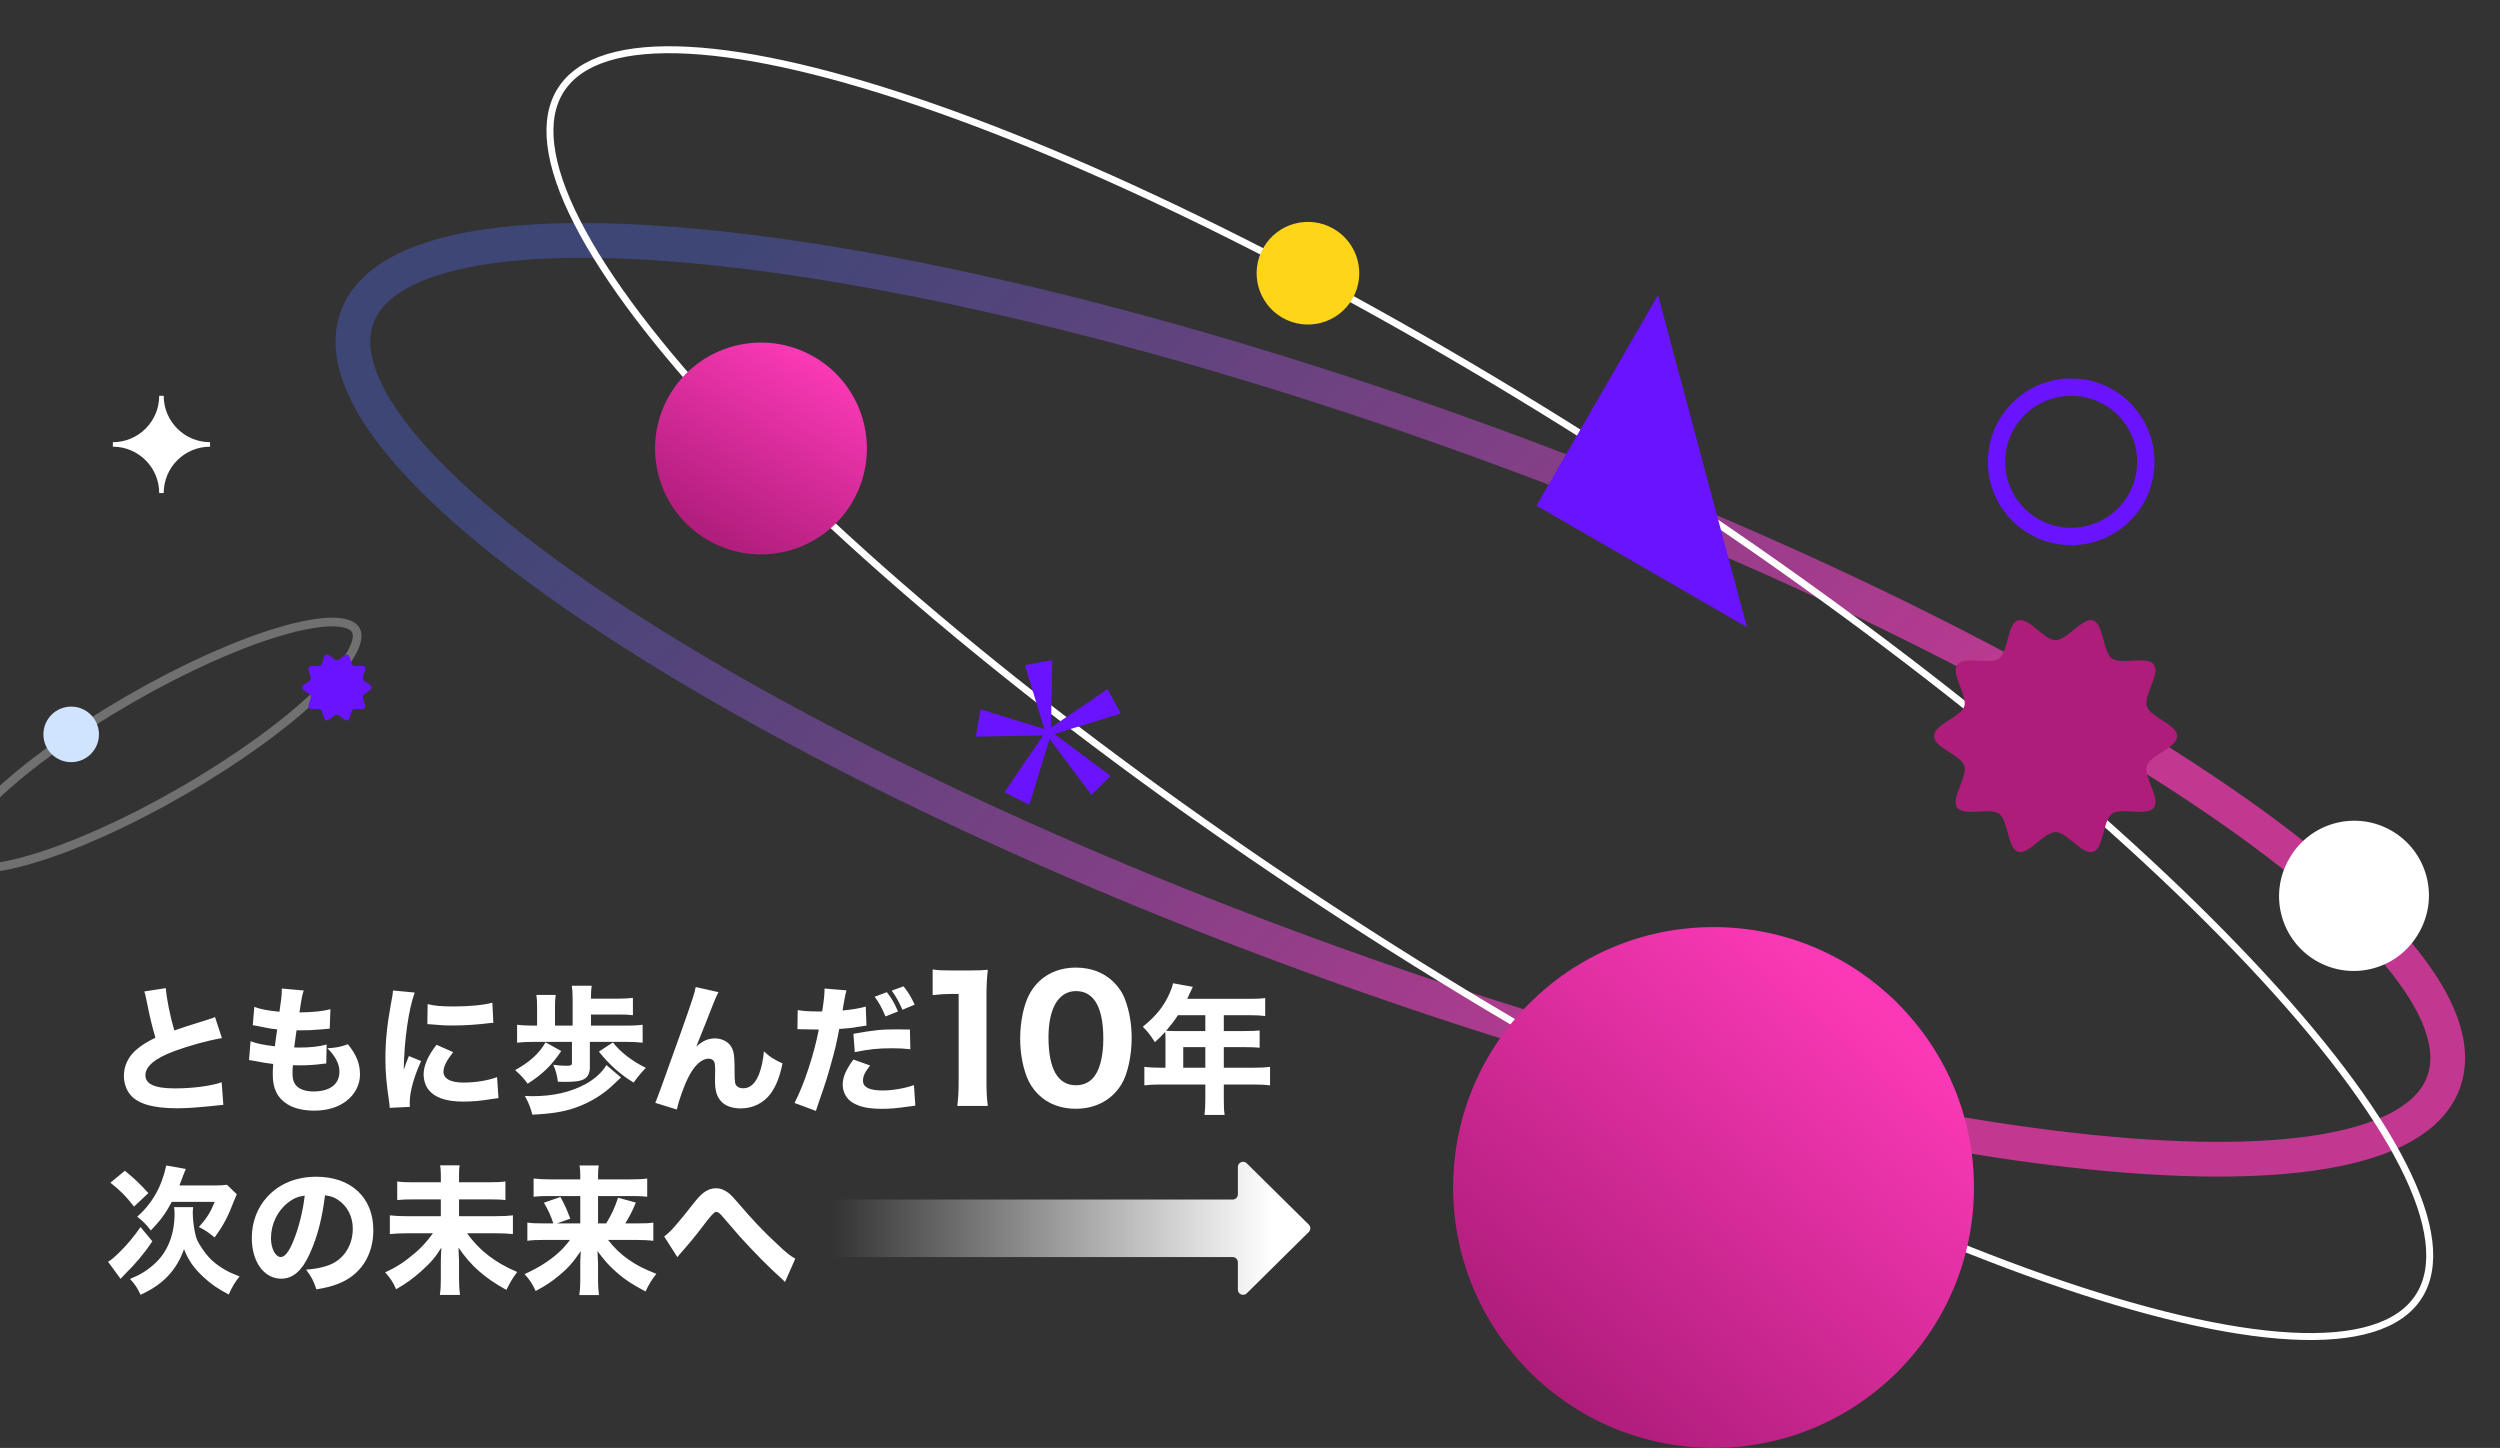 <?xml version="1.0" encoding="UTF-8"?>
<svg id="_レイヤー_1" xmlns="http://www.w3.org/2000/svg" xmlns:xlink="http://www.w3.org/1999/xlink" version="1.1" viewBox="0 0 1440 834">
  <rect x="0" y="0" width="1440" height="834" fill="#333333" stroke="none"/>
  <!-- Generator: Adobe Illustrator 29.5.1, SVG Export Plug-In . SVG Version: 2.1.0 Build 141)  -->
  <defs>
    <style>
      .st0, .st1, .st2, .st3, .st4 {
        fill: none;
      }

      .st1 {
        stroke: url(#_名称未設定グラデーション);
        stroke-width: 20px;
      }

      .st5 {
        fill: url(#_名称未設定グラデーション_6);
      }

      .st6 {
        fill: url(#_名称未設定グラデーション_5);
      }

      .st7 {
        fill: url(#_名称未設定グラデーション_4);
      }

      .st8 {
        fill: url(#_名称未設定グラデーション_3);
      }

      .st9 {
        fill: url(#_名称未設定グラデーション_2);
      }

      .st10 {
        fill: #ffd51a;
      }

      .st11 {
        clip-path: url(#clippath-1);
      }

      .st2 {
        stroke-width: 4px;
      }

      .st2, .st3 {
        stroke: #fff;
      }

      .st12 {
        fill: #fff;
      }

      .st13 {
        fill: #af1d7b;
      }

      .st14 {
        fill: #d0e3ff;
      }

      .st15 {
        fill: #6913ff;
      }

      .st3 {
        isolation: isolate;
        opacity: .3;
        stroke-width: 5px;
      }

      .st4 {
        stroke: #6913ff;
        stroke-width: 10px;
      }

      .st16 {
        clip-path: url(#clippath);
      }
    </style>
    <clipPath id="clippath">
      <path class="st0" d="M0,0h1440v786c0,11.05-8.95,20-20,20H20c-11.05,0-20-8.95-20-20V0Z"/>
    </clipPath>
    <linearGradient id="_名称未設定グラデーション" data-name="名称未設定グラデーション" x1="471.18" y1="510.19" x2="1004.36" y2="1017.14" gradientTransform="translate(0 -426)" gradientUnits="userSpaceOnUse">
      <stop offset="0" stop-color="#4653a2" stop-opacity=".6"/>
      <stop offset="1" stop-color="#e63aa9" stop-opacity=".8"/>
    </linearGradient>
    <linearGradient id="_名称未設定グラデーション_2" data-name="名称未設定グラデーション 2" x1="407.83" y1="737.16" x2="468.83" y2="631.5" gradientTransform="translate(0 -426)" gradientUnits="userSpaceOnUse">
      <stop offset="0" stop-color="#af1d7b"/>
      <stop offset="1" stop-color="#fb39b6"/>
    </linearGradient>
    <linearGradient id="_名称未設定グラデーション_3" data-name="名称未設定グラデーション 3" x1="733" y1="1133.5" x2="479" y2="1133.5" gradientTransform="translate(0 -426)" gradientUnits="userSpaceOnUse">
      <stop offset="0" stop-color="#fff"/>
      <stop offset="1" stop-color="#fff" stop-opacity="0"/>
    </linearGradient>
    <clipPath id="clippath-1">
      <rect class="st0" x="64" y="227" width="58" height="58"/>
    </clipPath>
    <linearGradient id="_名称未設定グラデーション_4" data-name="名称未設定グラデーション 4" x1="891.82" y1="1221.16" x2="1078.16" y2="1003.54" gradientTransform="translate(0 -426)" gradientUnits="userSpaceOnUse">
      <stop offset="0" stop-color="#af1d7b"/>
      <stop offset="1" stop-color="#fb39b6"/>
    </linearGradient>
    <linearGradient id="_名称未設定グラデーション_5" data-name="名称未設定グラデーション 5" x1="736" y1="1025.77" x2="60" y2="1025.77" gradientTransform="translate(0 -426)" gradientUnits="userSpaceOnUse">
      <stop offset="0" stop-color="#fff"/>
      <stop offset="1" stop-color="#fff"/>
    </linearGradient>
    <linearGradient id="_名称未設定グラデーション_6" data-name="名称未設定グラデーション 6" x1="460" y1="1134.6" x2="60" y2="1134.6" gradientTransform="translate(0 -426)" gradientUnits="userSpaceOnUse">
      <stop offset="0" stop-color="#fff"/>
      <stop offset="1" stop-color="#fff"/>
    </linearGradient>
  </defs>
  <g class="st16">
    <g>
      <path class="st1" d="M1407.46,623.45c-29.66,80.89-322.73,47.81-654.58-73.88C421.02,427.87,176.05,263.64,205.71,182.76c29.66-80.89,322.73-47.81,654.58,73.88,331.86,121.69,576.83,285.92,547.16,366.81h.01Z"/>
      <path class="st3" d="M74.52,402.87c32.26-18.63,63.24-32.26,87.21-39.27,12-3.51,22.11-5.32,29.68-5.32s11.92,1.87,13.47,4.56c1.55,2.68,1.11,7.21-2.79,13.94-3.79,6.55-10.41,14.4-19.45,23.04-18.05,17.25-45.35,37.26-77.61,55.89s-63.24,32.26-87.21,39.27c-12,3.51-22.11,5.32-29.68,5.32s-11.92-1.87-13.47-4.55c-1.55-2.68-1.11-7.21,2.79-13.95,3.79-6.55,10.41-14.4,19.45-23.04,18.05-17.25,45.35-37.26,77.61-55.89h0Z"/>
      <path class="st2" d="M942.08,270.13c148.08,96.26,272.58,198,354.17,284.64,40.8,43.33,70.79,82.8,87.64,115.86,16.94,33.21,20.29,59.24,9.19,76.32-11.11,17.08-36.26,24.59-73.48,22.59-37.06-1.99-85.3-13.37-141.47-33.06-112.3-39.38-255.82-111.86-403.91-208.11-148.09-96.26-272.59-198-354.17-284.64-40.8-43.33-70.79-82.81-87.65-115.86-16.94-33.21-20.28-59.24-9.18-76.32,11.1-17.08,36.25-24.59,73.48-22.6,37.05,1.99,85.3,13.37,141.47,33.06,112.3,39.38,255.82,111.86,403.91,208.11h0Z"/>
      <path class="st4" d="M1193,309c-23.75,0-43-19.25-43-43s19.25-43,43-43,43,19.25,43,43-19.25,43-43,43Z"/>
      <path class="st10" d="M727.78,142.6h0c8.16-14.14,26.24-18.98,40.37-10.82h0c14.14,8.16,18.98,26.24,10.82,40.37h0c-8.16,14.14-26.24,18.98-40.37,10.82h0c-14.14-8.16-18.98-26.24-10.82-40.37Z"/>
      <path class="st14" d="M41,407h0c8.84,0,16,7.16,16,16h0c0,8.84-7.16,16-16,16h0c-8.84,0-16-7.16-16-16h0c0-8.84,7.16-16,16-16Z"/>
      <path class="st9" d="M491.16,288.83c-16.84,29.17-54.15,39.17-83.33,22.33s-39.17-54.15-22.33-83.33c16.85-29.18,54.15-39.17,83.33-22.33s39.17,54.15,22.33,83.33h0Z"/>
      <path class="st12" d="M1334.25,553.51h0c-20.57-11.88-27.62-38.19-15.74-58.76l.29-.5c11.88-20.57,38.19-27.62,58.76-15.74h0c20.57,11.88,27.62,38.19,15.74,58.76l-.29.5c-11.88,20.57-38.19,27.62-58.76,15.74Z"/>
      <path class="st15" d="M955.01,170l51.24,191.24-121.24-70,70-121.24Z"/>
      <path class="st15" d="M637.95,396.95l-32.56,22.1.67-38.81-15.69,2.87,11.14,36.78-36.61-11.3-2.87,15.69,38.81-.67-22.27,32.73,14.34,7.26,11.64-37.96,24.13,32.23,10.97-10.97-32.23-24.13,38.13-11.81-7.59-14h-.01Z"/>
      <path class="st13" d="M1254.01,424c0,6.76-15.45,10.99-17.43,17.09-1.98,6.1,7.89,18.81,4.06,24.07-3.87,5.31-18.84-.3-24.15,3.57s-4.53,19.82-10.85,21.88-14.88-11.33-21.63-11.33-15.54,13.31-21.64,11.33c-6.09-1.98-5.58-18.05-10.84-21.88s-20.29,1.75-24.16-3.57c-3.86-5.31,6.11-17.75,4.06-24.07-2.04-6.31-17.42-10.34-17.42-17.09s15.44-10.99,17.42-17.09c1.99-6.1-7.88-18.81-4.06-24.07,3.83-5.25,18.85.3,24.16-3.57s4.52-19.82,10.84-21.88c6.33-2.06,14.88,11.33,21.64,11.33s15.54-13.3,21.63-11.33c6.1,1.98,5.59,18.05,10.85,21.88,5.26,3.83,20.28-1.75,24.15,3.57,3.87,5.31-6.11,17.75-4.06,24.07,2.05,6.31,17.43,10.33,17.43,17.09Z"/>
      <path class="st15" d="M214,396c0,1.92-4.41,3.12-4.98,4.86-.57,1.73,2.25,5.35,1.16,6.84-1.1,1.51-5.38-.09-6.9,1.01-1.52,1.1-1.29,5.64-3.1,6.22s-4.25-3.22-6.18-3.22-4.44,3.79-6.18,3.22-1.6-5.13-3.1-6.22-5.8.5-6.9-1.01c-1.1-1.51,1.74-5.05,1.16-6.84-.59-1.8-4.98-2.94-4.98-4.86s4.41-3.12,4.98-4.86c.57-1.73-2.25-5.35-1.16-6.84s5.38.09,6.9-1.01c1.52-1.1,1.29-5.64,3.1-6.22s4.25,3.22,6.18,3.22,4.44-3.78,6.18-3.22c1.74.56,1.6,5.13,3.1,6.22s5.8-.5,6.9,1.01c1.1,1.51-1.74,5.05-1.16,6.84.59,1.8,4.98,2.94,4.98,4.86Z"/>
      <path class="st8" d="M459,693.94c0-1.66,1.34-3,3-3h248.01c1.66,0,3-1.34,3-3v-15.76c0-2.66,3.21-4.01,5.11-2.13l35.73,35.32c1.19,1.17,1.19,3.09,0,4.27l-35.73,35.32c-1.9,1.87-5.11.53-5.11-2.13v-15.76c0-1.66-1.34-3-3-3h-248.01c-1.66,0-3-1.34-3-3v-27.12h0Z"/>
      <g class="st11">
        <path class="st12" d="M94.29,284h-2.59c0-14.74-11.96-26.71-26.71-26.71v-2.59c14.75,0,26.71-11.96,26.71-26.71h2.59c0,14.75,11.96,26.71,26.71,26.71v2.59c-14.75,0-26.71,11.96-26.71,26.71Z"/>
      </g>
    </g>
  </g>
  <path class="st7" d="M1137,684c0,82.84-67.16,150-150,150s-150-67.16-150-150,67.16-150,150-150,150,67.16,150,150Z"/>
  <rect class="st0" x="1002" y="488" width="203" height="202.5"/>
  <path class="st6" d="M83.12,571.08l12.4-1.92c.32,5.36,2.4,16,4.88,24.4,4.4-1.6,7.76-2.64,20.24-6.56,1.6-.48,2-.64,3.2-1.2l4,12.16c-8.16,1.36-18.32,4.16-27.52,7.52-10.96,4.08-16.56,8.72-16.56,13.84s5.28,7.6,17.12,7.6c9.84,0,20.56-1.36,26.8-3.52l.96,13.04c-1.76.08-2.16.16-6.72.64-8.72.88-14.4,1.28-20.08,1.28-13.84,0-22.72-2.64-26.96-8-2.24-2.8-3.52-6.72-3.52-10.64,0-5.76,2.48-11.04,7.12-15.04,3.2-2.72,5.84-4.4,11.04-6.96-1.92-6.56-3.2-11.76-5.12-21.44-.8-3.84-.88-4.08-1.28-5.2ZM143.44,610.6l.88-10.88c3.76,1.44,6.64,2,14,2.96.37-3.15.83-6.4,1.36-9.76-3.84-.4-5.28-.64-11.28-1.92-1.2-.24-1.6-.32-2.8-.48l.88-10.56c3.68,1.36,7.76,2.16,14.48,2.8.96-6.16,1.36-9.76,1.36-12.4v-.96l12.64,1.12c-.88,2.56-1.12,3.68-2.48,12.64,8.16-.16,13.04-.64,17.84-1.84l-.4,11.2c-.8.05-2.75.21-5.84.48-5.12.4-6.24.48-12.08.48h-1.2c-.56,3.84-.8,5.44-1.36,9.84,1.28.08,2.24.08,2.8.08,6.32,0,11.6-.56,15.92-1.76l-.24,10.96c-.88,0-1.04.08-2.56.24-3.36.48-8.48.8-12.32.8-.88,0-1.52,0-4.32-.08-.16,1.52-.24,3.28-.24,4.8,0,3.52.88,5.84,2.72,7.52,2.16,1.84,5.2,2.8,9.36,2.8,9.52,0,14.96-4.16,14.96-11.44,0-4.4-2.4-9.04-6.96-13.44,5.28-.32,7.28-.72,11.84-2.32,4.96,6.16,6.96,11.2,6.96,17.52,0,5.76-2.96,11.52-7.92,15.2-4.8,3.68-11.04,5.52-18.56,5.52-6,0-11.52-1.28-15.2-3.6-5.84-3.6-8.56-8.96-8.56-17.04,0-2,0-2.8.24-6.24-3.84-.48-6.64-.88-10.8-1.76-.88-.16-1.68-.32-3.12-.48h0ZM226.4,570.52l12.48,1.2c-3.52,9.52-6.08,27.52-6.32,44.48.69-2.08,1.17-3.44,1.44-4.08l1.52-3.84,7.04,2.88c-4.24,9.28-6.56,17.76-6.56,24.08,0,.8,0,1.2.08,2.32l-11.6.56c-.08-1.44-.16-2.08-.4-3.92-1.52-10.16-2.08-16.64-2.08-24.4,0-9.92.96-19.6,3.12-31.28.96-4.96,1.04-5.68,1.28-8h0ZM246.16,589.88l.16-11.52c3.92,1.04,8.08,1.36,15.36,1.36,8.8,0,16.8-.8,21.92-2.16l.56,11.6c-.72,0-.8,0-1.68.08-6.56.88-14.56,1.44-21.2,1.44-5.04,0-7.92-.16-12.88-.64-.4-.08-1.04-.08-2.24-.16h0ZM251.44,601.8l9.6,4.24c-3.76,4.72-5.6,8.32-5.6,11.28,0,4,4.08,6.24,11.44,6.24,6.96,0,13.92-1.12,19.44-3.12l.8,12.08c-1.28.16-1.76.24-3.52.48-7.04,1.12-11.28,1.52-16.8,1.52-10.16,0-16.8-2.4-20.4-7.44-1.52-2.16-2.4-5.2-2.4-8.16,0-5.04,2.48-10.8,7.44-17.12h0ZM340.4,590.76h20.64c3.92,0,6.32-.16,9.12-.48v10.32c-2.72-.32-5.44-.48-9.12-.48h-21.28v14.64c0,3.84-1.44,6.24-4.56,7.36-2,.72-4.88,1.04-9.92,1.04,0,0-1.36,0-3.92-.08-.56-4-1.12-6.16-2.64-9.76,2.72.4,5.12.56,7.52.56,2.56,0,3.2-.32,3.2-1.52v-12.24h-22.24c-3.92,0-6.64.16-9.36.48v-10.32c2.72.32,5.44.48,9.36.48h2.16v-10.64c0-2.96-.08-4.8-.4-7.04h11.12c-.32,2.16-.4,4-.4,7.04v10.64h10.16v-15.36c0-3.2-.16-5.6-.48-7.6h11.44c-.24,1.92-.4,3.84-.4,6.64v.8h15.52c3.84,0,6.16-.16,8.64-.48v10c-2.4-.32-4.4-.4-8.64-.4h-15.52v6.4h0ZM344.96,605.72l8.08-5.28c4.16,5.44,11.28,10.96,18.96,14.64-3.04,3.2-4.16,4.56-7.04,8.48-7.36-4.4-14.08-10.4-20-17.84h0ZM314.24,600.36l9.04,5.04c-5.6,8.32-10.88,13.44-19.36,18.8-2-2.8-3.76-4.72-7.2-7.84,8.32-4.56,13.92-9.6,17.52-16h0ZM349.28,613.48l8.4,7.12c-.8.69-2,1.84-3.6,3.44-6.56,6.4-14.24,11.12-23.12,14.16-6.56,2.24-13.68,3.36-24.32,3.84-1.12-4.24-2.08-6.64-4.32-10.8,2.24.16,3.36.16,4.32.16,11.84,0,21.84-2.24,30.48-6.88,5.44-2.96,9.68-6.8,12.16-11.04ZM400.72,568.52l13.12,2.96c-1.2,2.32-1.28,2.48-3.2,7.2-.27.69-1.57,4.03-3.92,10l-5.68,14.16c3.92-3.44,6.88-4.72,10.8-4.72,3.68,0,7.2,1.68,9.04,4.32,1.28,1.84,1.92,4.08,2.08,7.6.08,1.52.16,3.44.16,7.2,0,6.24.24,7.36,1.44,8.48.72.72,2.08,1.12,3.68,1.12,3.76,0,6.8-2.72,8.88-7.92,1.44-3.6,2.56-8.72,2.88-13.36,3.52,3.28,5.36,4.48,10.72,6.96-1.52,7.6-3.6,12.88-6.8,17.36-4,5.44-10.24,8.56-17.2,8.56-5.12,0-9.04-1.44-11.52-4.24-2.4-2.8-3.36-6.08-3.36-11.84,0-.48,0-3.28.08-5.92v-.8c0-2.08-.16-3.12-.56-4.08-.48-1.12-1.68-1.76-3.2-1.76-4.08,0-8.32,3.92-11.76,10.88-2.48,4.88-5.44,13.28-6.56,18.4l-12.4-3.84c.85-1.81,5.76-15.31,14.72-40.48,6.48-18.32,8.08-23.12,8.56-26.24h0ZM503.8,574.12l7.04-2.64c2.72,3.52,4.32,6.24,6.4,11.12l-7.2,2.88c-1.92-4.72-3.76-8-6.24-11.36ZM513.64,570.6l6.8-2.48c2.56,3.12,4.64,6.56,6.4,10.56l-7.04,2.96c-2-4.64-3.76-7.68-6.16-11.04h0ZM459.32,592.84l.16-11.04c2.96.56,6.64.8,11.44.8h2.64c.72-4,1.36-9.68,1.36-11.84v-1.36l12.64,1.04c-.37,1.23-.91,3.79-1.6,7.68-.32,2.16-.4,2.32-.64,3.92,5.68-.56,9.2-1.12,13.36-2.24l.4,10.96c-1.01.11-2.48.32-4.4.64-3.52.64-7.04,1.04-11.28,1.28-1.28,6.88-2.4,12-4.64,19.76-2.4,8.72-3.28,11.36-6.96,21.92-.8,2.32-1.44,4.16-1.84,5.52l-12.32-4.56c5.36-10.24,11.2-27.76,14-42.32h-2.24l-8.56-.16h-1.52ZM524.12,593l.24,11.36c-3.84-.4-6.16-.56-10.32-.56-8.4,0-13.68.56-21.68,2.24l-.8-10.56c11.92-2.16,15.92-2.56,25.2-2.56,2,0,2.32,0,7.36.08ZM491.56,610.28l9.6,3.44c-3.2,4.24-4.08,6.16-4.08,8.8,0,3.76,3.68,5.6,11.44,5.6,5.6,0,13.28-1.36,17.92-3.12l.8,11.84c-1.44.16-2.08.24-4.08.56-6.64.96-10.64,1.28-15.28,1.28-7.36,0-12.56-1.04-16.56-3.44-3.68-2.08-5.92-6.08-5.92-10.4s1.68-8.4,6.16-14.56h0ZM537.21,573.18v-14.78c3.17.48,5.57.58,10.46.58h10.46c5.76,0,7.1-.1,10.85-.38-.58,5.38-.77,9.5-.77,15.55v49.44c0,5.38.19,9.02.77,13.44h-17.57c.48-3.84.77-8.16.77-13.44v-51.07h-4.22c-3.74,0-6.72.19-10.75.67h0ZM619.68,638.65c-8.74,0-16.22-2.88-21.7-8.35-2.98-2.98-5.18-6.43-6.62-10.18-2.5-6.72-3.74-14.21-3.74-21.98,0-10.18,2.3-20.64,5.95-26.59,5.47-9.22,14.78-14.21,26.21-14.21,8.64,0,16.22,2.88,21.7,8.35,2.98,2.98,5.28,6.43,6.62,10.18,2.5,6.72,3.74,14.21,3.74,22.08,0,10.08-2.3,20.74-5.86,26.59-5.47,9.02-14.88,14.11-26.3,14.11h0ZM619.77,570.87c-9.98,0-15.84,9.79-15.84,26.59,0,18.24,5.38,27.65,15.84,27.65,3.84,0,7.1-1.34,9.5-3.84,4.03-4.13,6.24-12.38,6.24-22.94,0-18.14-5.38-27.46-15.74-27.46ZM671.31,615v-16.72c0-1.52-.08-2.72-.16-3.92-2.16,2.4-3.28,3.52-5.92,5.92-2.72-4.16-4.08-6-6.96-8.88,7.84-6.4,12.08-11.76,15.44-19.28,1.04-2.4,1.68-4.24,2-5.76l11.36,2.08c-.56,1.12-.64,1.28-1.76,3.68-.56,1.28-.88,1.92-1.44,3.2h36.32c3.92,0,6-.08,8.56-.48v10.4c-2.48-.32-4.88-.48-8.56-.48h-15.28v9.12h11.92c4,0,6.24-.08,8.72-.32v9.92c-2.64-.24-4.72-.32-8.32-.32h-12.32v11.84h17.6c3.84,0,6.48-.16,9.04-.48v10.64c-2.64-.32-5.44-.48-9.04-.48h-17.6v8.4c0,4.4.08,6.56.48,9.12h-11.6c.32-2.48.48-4.8.48-9.28v-8.24h-26c-3.68,0-6.4.16-9.12.48v-10.64c2.72.32,5.36.48,9.12.48h3.04ZM681.55,615h12.72v-11.84h-12.72v11.84ZM694.27,584.76h-15.76c-2.16,3.28-3.84,5.44-6.8,8.96,1.6.08,2.96.16,4.96.16h17.6v-9.12Z"/>
  <path class="st5" d="M103.36,682.84h19.68c3.52,0,5.92-.16,7.68-.4l5.68,5.44c-.56,1.28-.72,1.76-1.36,3.2-3.84,10-6.16,14.4-11.44,21.68-3.68-3.04-5.76-4.4-9.04-6,4.4-4.88,6.56-8.24,9.12-14.48h-24.72c-3.68,6.8-6.16,10.24-12.08,16.48-2.48-3.28-4.4-5.28-7.84-7.92,8.64-7.68,14.08-17.2,16.72-29.52l11.28,2c-.64,1.44-.8,1.84-2.8,7.12-.32.8-.48,1.36-.88,2.4ZM63.6,681.24l8.32-6.88c5.76,4.72,8.64,7.44,13.52,12.88l-8.24,7.76c-4.88-6.24-7.52-8.88-13.6-13.76ZM80.96,706.76l6.8,8.24c-4.56,6.8-9.52,12.8-15.84,18.96-1.36,1.44-1.76,1.84-2.48,2.64l-7.2-9.84c1.68-.88,3.76-2.72,6.8-5.68,4.32-4.32,8-8.64,11.92-14.32ZM100.24,695.32h11.04c-.16,1.12-.24,1.92-.24,2.88,0,5.84,1.2,13.12,2.64,16.32,1.2,2.56,4.4,7.28,6.72,9.76,2.24,2.48,5.76,5.2,9.36,7.2,2.24,1.28,4.16,2.16,8.24,3.76-2.56,3.04-4.4,6.16-6.24,10.4-6.88-3.68-10-5.84-14.48-10-5.52-5.04-8.88-9.84-11.28-16.16-2,5.84-5.2,11.2-9.2,15.44-4.16,4.4-8.72,7.52-15.84,10.88-1.68-3.76-3.44-6.4-6.08-9.12,6.24-2.56,9.92-4.88,14.4-8.96,7.36-6.8,11.28-16.72,11.28-28.8,0-1.36-.08-2.32-.32-3.6h0ZM187.2,688.52c-1.6,13.2-4.4,23.84-8.56,33.12-4.48,10.16-9.76,14.88-16.64,14.88-9.92,0-16.96-9.68-16.96-23.44,0-9.12,3.12-17.44,8.96-23.76,6.88-7.52,16.72-11.52,28.16-11.52,20.08,0,32.88,12,32.88,30.72,0,14.56-7.28,25.84-20.08,30.88-3.84,1.52-7.04,2.32-12.72,3.28-1.68-5.04-2.8-7.2-5.92-11.36,7.12-.56,12.08-1.84,15.84-3.84,6.88-3.76,11.04-11.2,11.04-19.68,0-7.12-3.12-13.12-8.56-16.72-2.32-1.52-4.24-2.16-7.44-2.56h0ZM175.52,688.68c-3.84.48-6.48,1.6-9.6,4-6.08,4.72-9.84,12.48-9.84,20.48,0,6,2.56,10.88,5.68,10.88,2.32,0,4.8-3.12,7.36-9.6,2.96-7.12,5.44-17.2,6.4-25.76h0ZM264.4,681h16.72c5.04,0,7.68-.16,10-.48v10.72c-2.4-.32-5.04-.4-9.84-.4h-16.88v9.68h21.04c4.64,0,7.28-.16,10-.48v10.8c-2.72-.32-5.92-.48-10-.48h-16.4c6.88,9.76,16.32,17.04,28.88,22.32-2.8,3.76-3.92,5.6-6.24,10.32-12.56-6.96-20.48-13.92-27.6-24.4.16,4.56.32,7.12.32,7.68v10.64c0,3.2.16,6.08.56,8.96h-11.6c.4-2.64.56-5.2.56-8.88v-10.8c0-.48,0-1.36.08-2.64,0-.48,0-1.12.08-1.76,0-1.44.08-1.84.16-3.2-3.76,5.92-6,8.56-11.36,13.36-4.96,4.48-8.72,7.2-14.72,10.64-1.76-4.08-3.2-6.24-6.32-9.76,6.48-2.88,11.36-6.08,17.68-11.52,3.52-3.04,6.8-6.72,9.84-10.96h-14.96c-4.08,0-6.72.16-9.84.48v-10.8c3.04.32,5.36.48,9.84.48h19.52v-9.68h-15.04c-4.96,0-7.28.08-10.08.4v-10.72c2.72.4,4.96.48,9.92.48h15.2v-4.48c0-2.24-.16-3.6-.4-5.28h11.2c-.24,1.68-.32,2.72-.32,5.36v4.4h0ZM328.32,714.2h-14.8c-4.16,0-6.56.08-9.76.48v-10.48c2.72.4,4.8.48,9.68.48h5.28c-1.28-4.08-2.96-7.76-5.44-11.92l9.52-3.28c2.32,4.08,3.68,7.12,5.68,12.48l-7.68,2.72h13.44v-15.76h-17.84c-4.08,0-6.32.08-9.04.4v-10.48c2.88.32,5.44.48,9.68.48h17.2v-2.08c0-2.4-.08-3.84-.4-5.92h11.04c-.32,1.92-.4,3.44-.4,6v2h18.56c4.64,0,7.36-.16,9.76-.48v10.48c-2.48-.32-4.72-.4-9.04-.4h-19.28v15.76h4.72c3.2-5.36,4.96-9.2,6.8-14.8l10.24,2.8c-1.84,4.56-3.2,7.28-6.08,12h6.8c4.88,0,7.12-.08,9.36-.48v10.48c-2.8-.32-5.68-.48-9.84-.48h-16.24c3.84,4.88,7.36,8.24,12.08,11.52,4.56,3.12,8.4,5.12,15.76,8-2.8,3.6-4.24,5.84-6.24,10.16-7.76-4.08-12-6.88-16.8-11.12-4.24-3.76-7.04-6.88-10.88-12.16.08,2.24.24,4.64.32,7.12v9.92c0,3.04.16,5.52.56,8.32h-11.36c.4-2.64.56-4.96.56-8.32v-9.76c0-1.28.08-4.4.32-7.28-4.72,6.88-7.6,10.08-12.8,14.32-4,3.36-7.6,5.68-13.2,8.72-1.92-4.24-3.36-6.4-6.4-9.76,7.36-3.28,13.92-7.36,18.88-11.76,2.72-2.32,4.72-4.56,7.28-7.92h0ZM390.16,724.12l-7.6-11.92c3.6-2.56,6.96-6.4,18.08-20.48,4-5.04,7.6-7.28,11.76-7.28,2.56,0,5.04.96,7.36,2.8,1.2.96,2.96,2.8,5.2,5.44,8.24,9.68,14.64,16.48,23.2,24.4,4.64,4.4,7.04,6.32,9.92,7.92l-5.92,13.44c-.88-.96-1.2-1.28-2.64-2.56-6.64-5.92-15.52-14.96-23.28-23.52-1.17-1.33-3.57-4.11-7.2-8.32-.59-.69-1.71-2-3.36-3.92-1.44-1.6-2.24-2.08-3.36-2.08-.91,0-3.52,2.91-7.84,8.72-3.76,4.96-8.16,10.32-12.32,14.96-.96,1.04-1.2,1.36-2,2.4Z"/>
</svg>